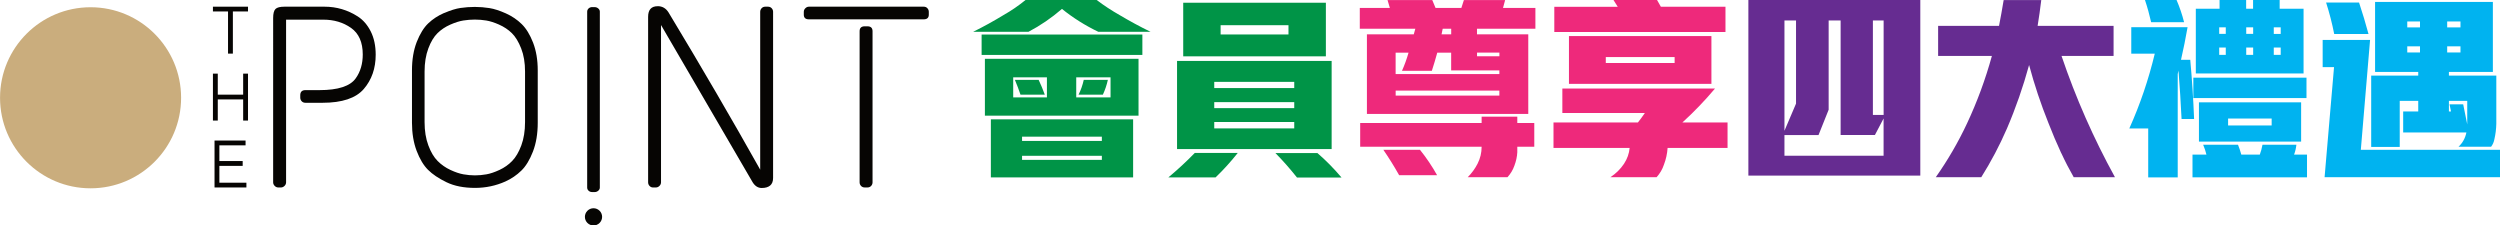 <?xml version="1.0" encoding="UTF-8"?><svg xmlns="http://www.w3.org/2000/svg" viewBox="0 0 624.38 56.31"><defs><style>.d{fill:#00b3f0;}.e{fill:#060503;}.f{fill:#009447;}.g{fill:#ee297b;}.h{fill:#662c91;}.i{fill:#caad7d;}</style></defs><g id="a"/><g id="b"><g id="c"><g><g><path class="e" d="M149.75,55.68c-.84,.84-2.2,.84-3.04,0s-.84-2.2,0-3.04,2.2-.84,3.04,0,.84,2.2,0,3.04Z"/><path class="e" d="M71.05,1.67h10c3.01,0,5.78,.82,8.32,2.45,1.33,.86,2.41,2.11,3.23,3.74,.82,1.64,1.23,3.57,1.23,5.81,0,3.4-.99,6.25-2.97,8.55s-5.42,3.45-10.32,3.45h-4.26c-.39,0-.7-.13-.94-.39-.24-.26-.35-.56-.35-.9v-.58c0-.86,.43-1.29,1.29-1.29h3.48c4.69,0,7.72-.99,9.1-2.97,1.16-1.63,1.74-3.61,1.74-5.93,0-3.05-.98-5.27-2.93-6.64-1.96-1.38-4.27-2.06-6.93-2.06h-9.29V45.53c0,.34-.13,.65-.39,.9s-.56,.39-.9,.39h-.65c-.34,0-.65-.13-.9-.39-.26-.26-.39-.56-.39-.9V4.51c0-1.12,.19-1.87,.58-2.26,.39-.39,1.14-.58,2.26-.58h-.01Z"/><path class="e" d="M164.25,1.54c1.16,0,2.06,.52,2.71,1.55,8.3,13.76,15.93,26.86,22.9,39.28V2.96c0-.34,.12-.65,.35-.9,.24-.26,.55-.39,.93-.39h.65c.39,0,.7,.13,.94,.39s.35,.56,.35,.9V44.44c0,.86-.25,1.49-.74,1.9-.5,.41-1.19,.61-2.1,.61s-1.66-.47-2.26-1.42L165.09,6.25V45.53c0,.34-.13,.65-.39,.9-.26,.26-.56,.39-.9,.39h-.71c-.34,0-.63-.13-.87-.39-.24-.26-.35-.56-.35-.9V4.19c0-1.76,.8-2.64,2.39-2.64h0Z"/><path class="e" d="M202.05,1.67h28.64c.39,0,.7,.13,.93,.39,.24,.26,.35,.56,.35,.9v.71c0,.77-.43,1.16-1.29,1.16h-28.64c-.86,0-1.29-.39-1.29-1.16v-.71c0-.34,.13-.65,.39-.9,.26-.26,.56-.39,.9-.39h0Zm13.93,4.9h.65c.86,0,1.29,.41,1.29,1.23V45.53c0,.34-.12,.65-.35,.9-.24,.26-.55,.39-.94,.39h-.65c-.39,0-.7-.13-.94-.39s-.35-.56-.35-.9V7.8c0-.82,.43-1.23,1.29-1.23h0Z"/><path class="e" d="M147.94,1.78h.58c.34,0,.64,.11,.9,.34,.26,.22,.39,.49,.39,.79V46.84c0,.3-.13,.56-.39,.79-.26,.22-.56,.34-.9,.34h-.58c-.39,0-.7-.11-.94-.34-.24-.22-.35-.49-.35-.79V2.9c0-.3,.12-.56,.35-.79,.24-.22,.55-.34,.94-.34h0Z"/><path class="e" d="M110.95,3.25c1.55-.67,2.9-1.09,4.06-1.26,1.16-.17,2.35-.26,3.58-.26s2.44,.1,3.64,.29c1.2,.19,2.57,.64,4.1,1.32,1.53,.69,2.85,1.58,3.97,2.68,1.12,1.1,2.06,2.64,2.84,4.64,.77,2,1.16,4.31,1.16,6.93v13.09c0,2.71-.4,5.1-1.19,7.16-.8,2.06-1.76,3.66-2.9,4.77-1.14,1.12-2.46,2.02-3.97,2.71-2.41,1.08-4.95,1.61-7.61,1.61-2.8,0-5.17-.47-7.13-1.42-1.96-.95-3.49-1.98-4.61-3.1s-2.06-2.7-2.84-4.74c-.77-2.04-1.16-4.38-1.16-7v-13.09c0-2.71,.4-5.07,1.19-7.1,.8-2.02,1.75-3.57,2.87-4.64s2.45-1.94,4-2.61v.02Zm13.71,2.9c-1.23-.54-2.3-.88-3.23-1.03-.93-.15-1.87-.23-2.84-.23s-1.92,.08-2.87,.23c-.95,.15-2.03,.49-3.26,1.03s-2.29,1.25-3.19,2.13-1.67,2.15-2.29,3.81-.94,3.58-.94,5.77v12.64c0,2.19,.31,4.13,.94,5.81,.62,1.68,1.4,2.98,2.32,3.9,.92,.93,1.99,1.67,3.19,2.23,1.2,.56,2.29,.93,3.26,1.1s1.92,.26,2.87,.26,1.9-.09,2.87-.26,2.05-.54,3.26-1.1c1.2-.56,2.26-1.3,3.16-2.23,.9-.92,1.67-2.23,2.29-3.9,.62-1.68,.93-3.61,.93-5.81v-12.64c0-2.19-.32-4.12-.97-5.77-.65-1.65-1.42-2.92-2.32-3.81-.9-.88-1.97-1.59-3.19-2.13h.01Z"/><polygon class="e" points="58.16 13.39 56.95 13.39 56.95 2.86 53.18 2.86 53.18 1.67 61.94 1.67 61.94 2.86 58.16 2.86 58.16 13.39"/><polygon class="e" points="61.94 30.11 60.73 30.11 60.73 24.83 54.39 24.83 54.39 30.11 53.18 30.11 53.18 18.39 54.39 18.39 54.39 23.64 60.73 23.64 60.73 18.39 61.94 18.39 61.94 30.11"/><polygon class="e" points="61.54 46.82 53.58 46.82 53.58 35.1 61.33 35.1 61.33 36.3 54.79 36.3 54.79 40.22 60.61 40.22 60.61 41.43 54.79 41.43 54.79 45.63 61.54 45.63 61.54 46.82"/></g><circle class="i" cx="22.62" cy="24.42" r="22.61"/></g><path class="f" d="M265.23,2.22c-2.6,2.25-5.39,4.16-8.38,5.73h-13.82c2.6-1.28,5.13-2.68,7.61-4.19,1.93-1.09,3.75-2.34,5.49-3.76h17.76c1.83,1.38,3.74,2.63,5.73,3.76,2.54,1.51,5.12,2.91,7.75,4.19h-13.05c-3.27-1.57-6.31-3.48-9.1-5.73h0Zm20.08,6.4v5.1h-40.15v-5.1h40.15Zm-.96,6.07v14.2h-38.37V14.69h38.37Zm-1.35,15.12v14.49h-35.53v-14.49h35.53Zm-29.95-5.49h8.42v-5.01h-8.42v5.01Zm.43-4.38h5.92c.58,1.22,1.09,2.46,1.54,3.71h-6.07c-.42-1.25-.88-2.49-1.4-3.71h0Zm1.78,15.26h19.93v-1.06h-19.93v1.06h0Zm19.93,4.72v-1.01h-19.93v1.01h19.93Zm-6.4-20.61v5.01h8.57v-5.01h-8.57Zm1.88,.63h6.02c-.29,1.32-.71,2.55-1.25,3.71h-6.07c.58-1.16,1.01-2.39,1.3-3.71h0Z"/><path class="f" d="M298.4,38.19h10.74c-1.7,2.15-3.55,4.19-5.54,6.11h-11.79c2.31-1.93,4.51-3.96,6.6-6.11h0Zm34.18-22.96v22h-38.61V15.22h38.61Zm-1.44-14.53V14.07h-35.63V.68h35.63Zm-27.88,21.29h19.98v-1.54h-19.98v1.54Zm0,5.01h19.98v-1.49h-19.98v1.49Zm19.98,5.06v-1.59h-19.98v1.59h19.98Zm-18.39-23.45h16.95v-2.31h-16.95v2.31Zm13.67,29.61h10.5c2.15,1.86,4.16,3.9,6.02,6.11h-11.12c-1.7-2.15-3.5-4.19-5.39-6.11h0Z"/><path class="g" d="M347.12,1.98l-.58-1.97h11.17l.82,1.97h6.45c.22-.64,.43-1.3,.63-1.97h10.3c-.16,.67-.34,1.33-.53,1.97h8.09V7.18h-14.59v1.4h12.81V28.46h-40.3V8.58h11.7l.39-1.4h-13.87V1.98h7.51Zm22.92,28.74v-1.59h8.91v1.59h4.24v5.92h-4.24v1.4c-.06,1.12-.31,2.23-.72,3.32-.38,1.09-.96,2.05-1.73,2.89h-9.92c.99-1,1.81-2.12,2.45-3.37,.67-1.32,1.01-2.73,1.01-4.24h-30.33v-5.92h30.33Zm-24.55,6.69h9.15c1.6,1.99,3.03,4.11,4.28,6.35h-9.48c-1.22-2.18-2.54-4.3-3.95-6.35h0Zm3.08-18.92h25.9v-.91h-12.04v-4.43h-3.47c-.42,1.54-.87,3.05-1.35,4.53h-7.46c.64-1.44,1.19-2.95,1.64-4.53h-3.23v5.34h.01Zm25.9,5.39v-1.25h-25.9v1.25h25.9Zm-14.44-15.31h2.41v-1.4h-2.12l-.29,1.4Zm8.86,4.57v.91h5.59v-.91h-5.59Z"/><path class="g" d="M409.08,30.58c.58-.74,1.16-1.52,1.73-2.36h-20.61v-6.11h38.13c-2.54,3.02-5.25,5.84-8.14,8.47h11.27v6.36h-14.97c-.1,1.44-.4,2.84-.92,4.19-.38,1.16-1,2.2-1.83,3.13h-11.55c1.38-.9,2.52-2.02,3.42-3.37,.8-1.22,1.27-2.54,1.4-3.95h-19.02v-6.36h21.09Zm-5.05-28.89L402.97,0h10.88l.96,1.69h16.13V8h-42.75V1.7h15.84Zm23.4,7.31v11.94h-35.58V9.01h35.58Zm-26.38,6.74h17.19v-1.49h-17.19v1.49Z"/><path class="h" d="M514.81,38.28c-1.16-2.5-2.23-5.04-3.23-7.61-1.89-4.72-3.5-9.53-4.81-14.44-1.48,5.42-3.32,10.72-5.54,15.89-1.83,4.21-3.96,8.25-6.4,12.13h-11.36c2.98-4.24,5.59-8.71,7.8-13.43,2.54-5.42,4.61-11.04,6.21-16.85h-13.43V6.46h15.21c.42-2.12,.8-4.27,1.16-6.45h9.39c-.26,2.18-.56,4.33-.91,6.45h18.97v7.51h-13c3.56,10.5,8.01,20.59,13.34,30.28h-10.3c-1.12-1.96-2.15-3.95-3.08-5.97h-.02Z"/><path class="d" d="M544.08,17.63l-.19,.87v25.81h-7.37v-12.23h-4.72c2.7-6,4.81-12.23,6.36-18.68h-5.87V6.8h14.06c-.48,2.76-1.03,5.47-1.64,8.14h2.31c.45,4.94,.77,9.87,.96,14.78h-3.13c-.19-4.01-.45-8.04-.77-12.08h0ZM535.7,0h7.9c.77,1.8,1.4,3.64,1.88,5.54h-8.23c-.42-1.86-.93-3.71-1.54-5.54h-.01Zm15.36,38.61c-.19-.83-.47-1.65-.82-2.46h8.71c.32,.8,.59,1.62,.82,2.46h4.62c.29-.77,.51-1.59,.67-2.46h8.47c-.1,.87-.29,1.69-.58,2.46h3.23v5.68h-28.6v-5.68h3.48Zm24.99-19.21v5.1h-28.26v-5.1h28.26Zm-21.71-17.24V0h6.64V2.18h1.73V0h6.64V2.18h5.97V18.35h-26.91V2.18h5.93Zm20.37,23.39v9.82h-25.52v-9.82h25.52Zm-20.46-17.09h1.64v-1.64h-1.64v1.64Zm1.64,5.25v-1.83h-1.64v1.83h1.64Zm.58,17.62h10.88v-1.73h-10.88v1.73Zm4.53-22.87h1.73v-1.64h-1.73v1.64Zm0,5.25h1.73v-1.83h-1.73v1.83Zm6.88-6.88v1.64h1.73v-1.64h-1.73Zm1.73,6.88v-1.83h-1.73v1.83h1.73Z"/><path class="d" d="M591.93,9.98l-2.31,27.44h34.76v6.84h-43.81l2.36-27.49h-2.84v-6.79h11.84Zm-10.98-9.34h8.23c.87,2.6,1.65,5.22,2.36,7.85h-8.57c-.51-2.63-1.19-5.25-2.02-7.85h0Zm23.01,27.2v-2.65h-4.62v11.51h-7.13V18.88h11.75v-.91h-10.78V.49h29.42V17.97h-10.98v.91h11.84v12.04c-.03,1.32-.19,2.6-.48,3.85-.13,.71-.4,1.33-.82,1.88h-8.14c1.03-.96,1.68-2.15,1.97-3.56h-15.79v-5.25h3.76Zm-2.74-20.99h3.18v-1.49h-3.18v1.49Zm0,6.26h3.18v-1.54h-3.18v1.54Zm9.97-7.75v1.49h3.32v-1.49h-3.32Zm3.32,7.75v-1.54h-3.32v1.54h3.32Zm-2.89,12.08v2.65h.53l-.38-1.78h3.42c.35,1.67,.69,3.34,1.01,5.01v-5.87h-4.58Z"/><path class="h" d="M436.66,43.85V0h42.94V43.85h-42.94Zm33.78-14.28l-2.18,4.15h-8.56V5.11h-2.99V27.4l-2.53,6.33h-8.51v5.16h24.76v-9.32Zm-21.88-24.46h-2.89v27.55l2.89-6.78V5.11Zm21.88,0h-2.68V28.71h2.68V5.11Z"/></g></g></svg>